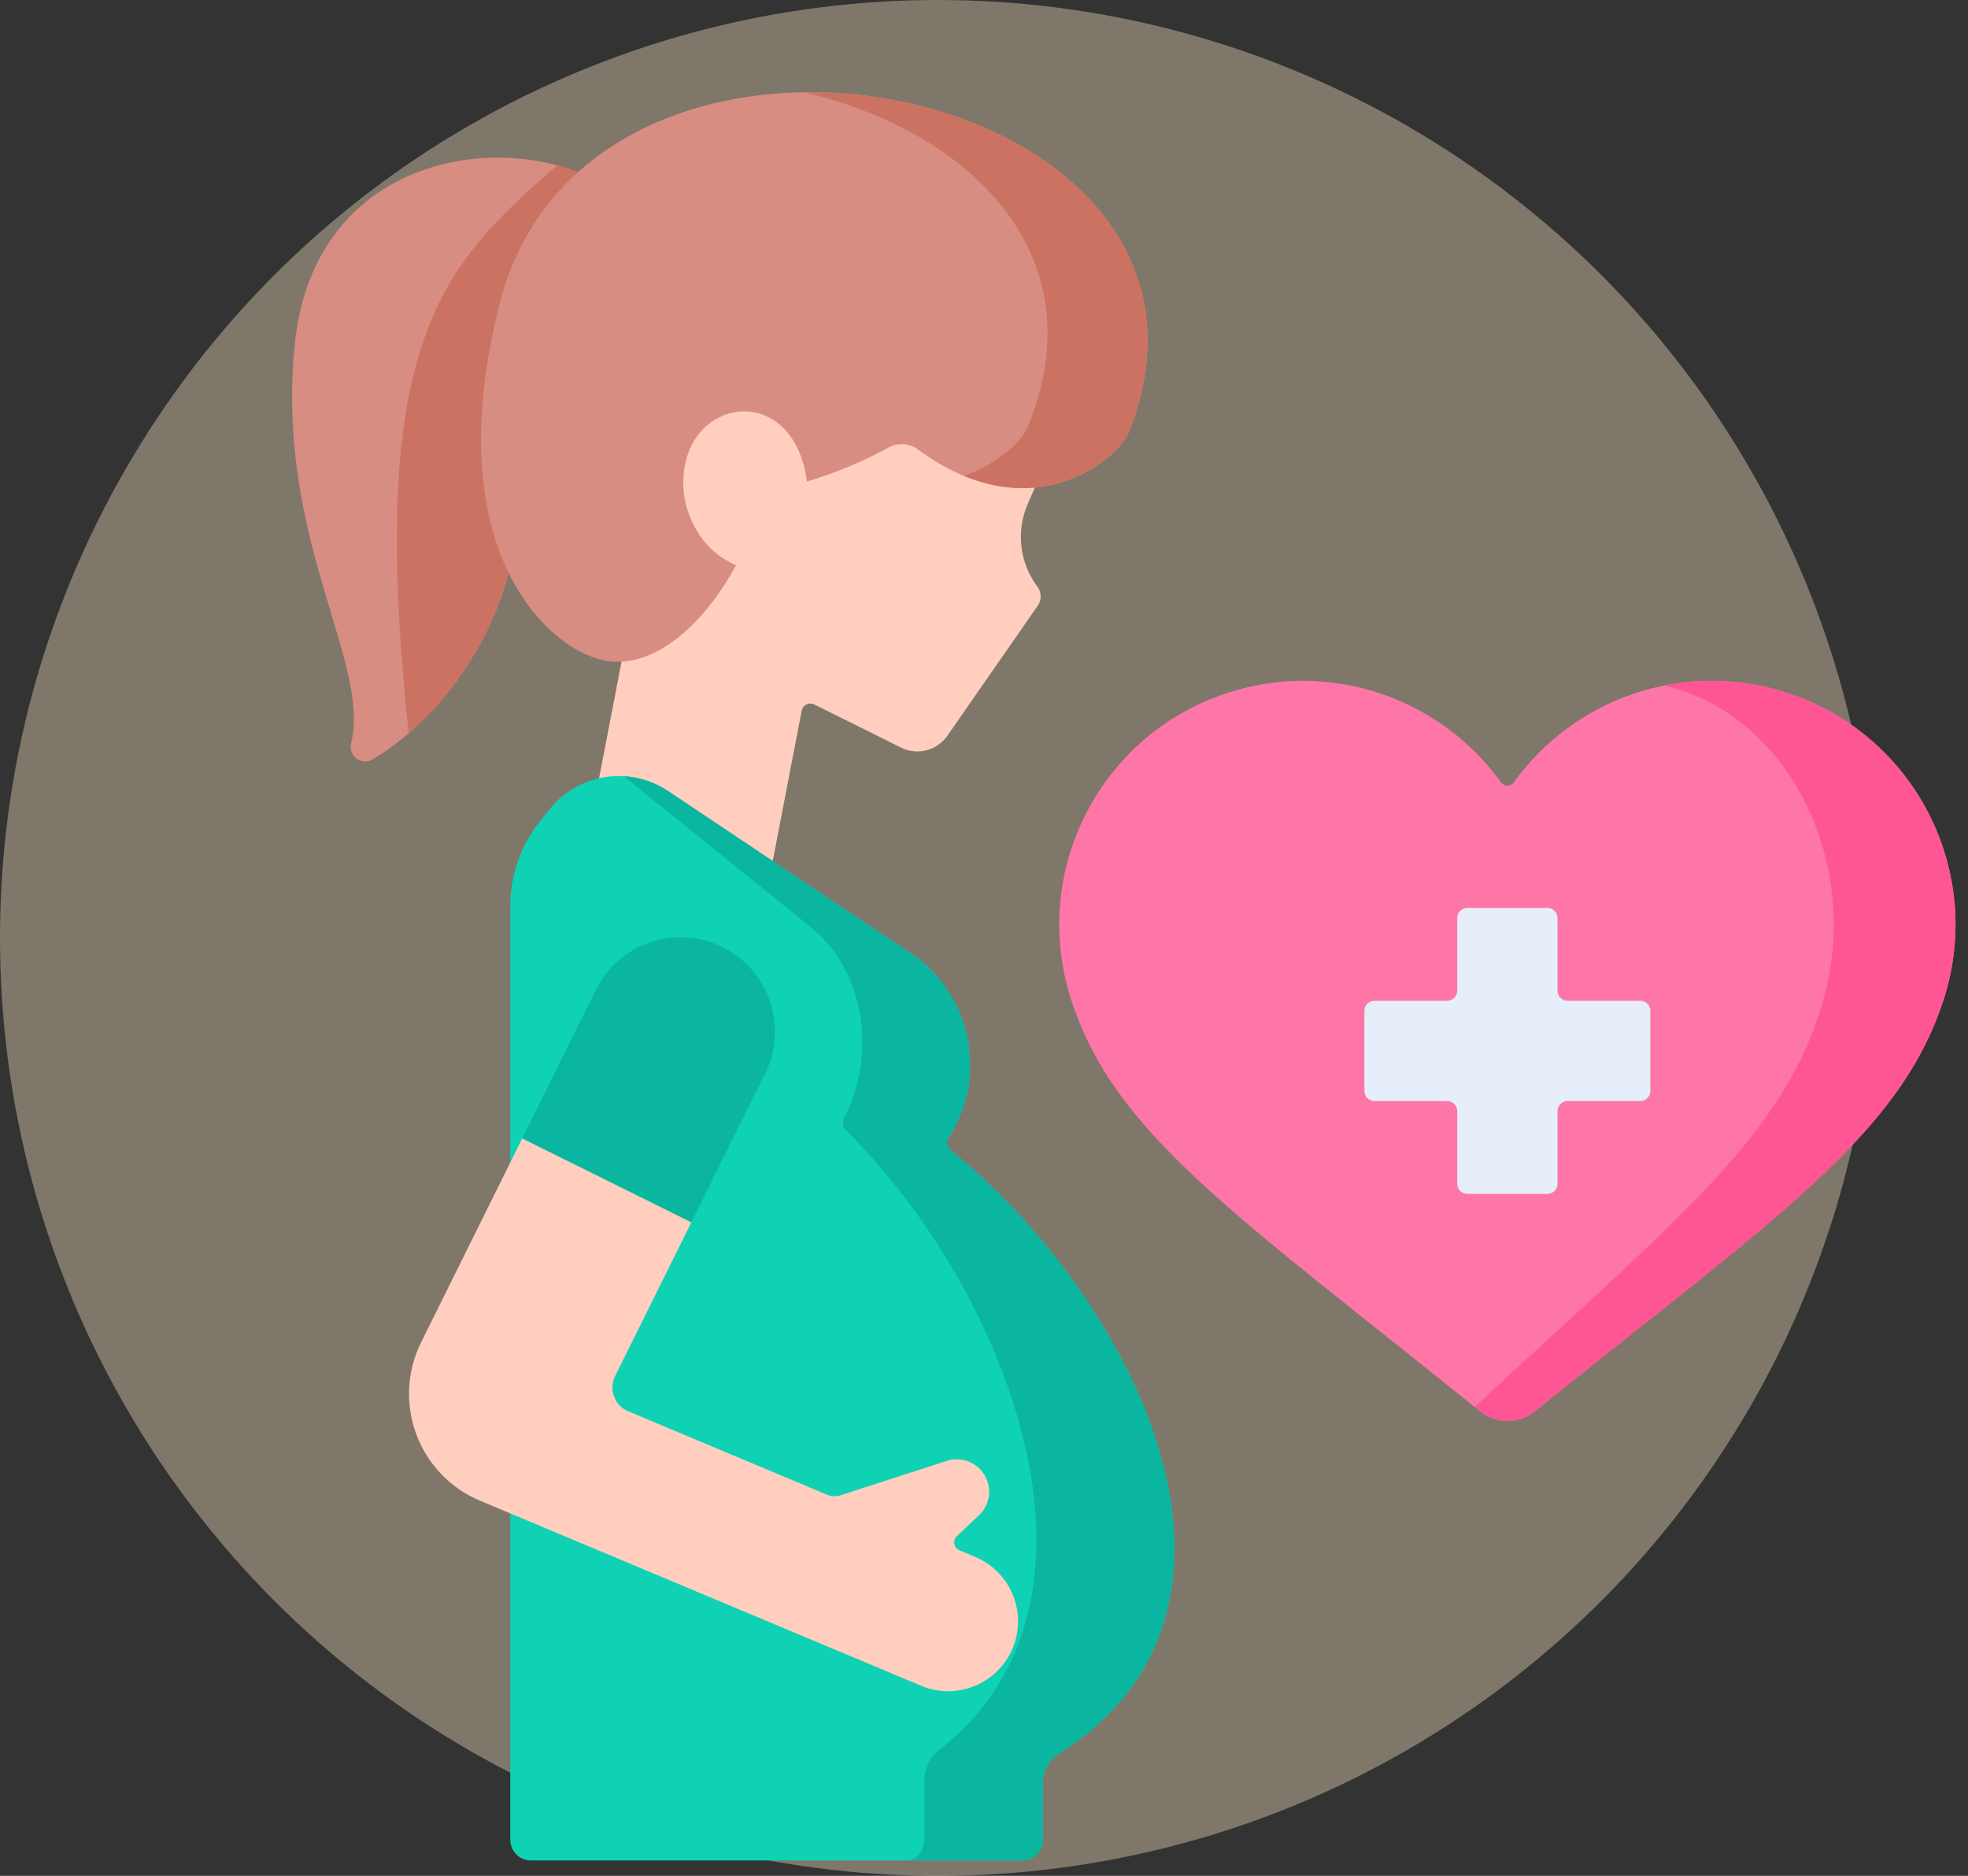 <?xml version="1.0" encoding="UTF-8"?>
<svg xmlns="http://www.w3.org/2000/svg" width="128" height="122" viewBox="0 0 128 122" fill="none">
  <rect x="0" y="0" width="128" height="122" fill="#333333" stroke="none"/>
  <circle opacity="0.4" cx="61" cy="61" r="61" fill="#F1DCBD"></circle>
  <path d="M19.16 22.481C17.94 35.175 24.131 43.024 22.835 48.344C22.633 49.171 23.525 49.823 24.254 49.383C29.877 45.985 33.567 39.081 33.658 33.323L42.258 14.704C37.78 7.869 20.575 7.777 19.16 22.481Z" fill="#D88D82"></path>
  <path d="M33.658 33.323L41.629 16.064L40.193 12.586C39.071 11.771 37.714 11.151 36.235 10.755C28.695 17.322 23.852 22.159 26.583 47.686C30.875 43.995 33.581 38.242 33.658 33.323Z" fill="#CC7262"></path>
  <path d="M66.845 32.778L69.786 25.989L52.573 18.527L40.249 20.956L41.046 39.806L37.738 56.978L49.629 59.268L52.143 46.219C52.16 46.132 52.196 46.051 52.25 45.981C52.303 45.911 52.372 45.854 52.451 45.815C52.53 45.776 52.617 45.755 52.705 45.756C52.793 45.756 52.88 45.776 52.959 45.815L58.61 48.624C59.121 48.878 59.705 48.939 60.258 48.798C60.81 48.656 61.292 48.321 61.618 47.852L67.502 39.383C67.761 39.01 67.744 38.517 67.472 38.153C66.903 37.392 66.545 36.494 66.435 35.55C66.325 34.606 66.466 33.65 66.845 32.778Z" fill="#FFCEBF"></path>
  <path d="M39.734 43.021C36.046 42.667 28.336 36.211 32.476 19.823C38.424 -3.735 82.528 5.336 73.402 28.151C72.717 29.865 67.034 34.647 59.717 29.24C59.153 28.823 58.397 28.766 57.784 29.107C55.099 30.601 52.484 31.313 52.484 31.313C51.692 25.361 45.823 25.639 44.655 29.816C43.823 32.79 45.519 35.836 47.874 36.751C45.874 40.478 42.763 43.316 39.734 43.021Z" fill="#D88D82"></path>
  <path d="M52.324 6.004C63.02 8.538 71.479 16.532 66.826 27.809C66.486 28.632 64.984 30.146 62.687 30.95C68.528 33.367 72.813 29.625 73.402 28.152C78.844 14.547 65.36 5.831 52.324 6.004Z" fill="#CC7262"></path>
  <path d="M61.81 74.779C61.697 74.688 61.621 74.558 61.599 74.415C61.575 74.271 61.606 74.124 61.685 74.002C64.285 69.989 63.179 64.632 59.204 61.975L43.445 51.445C40.962 49.786 37.623 50.298 35.751 52.624L35.149 53.372C33.88 54.948 33.189 56.91 33.189 58.934V119.66C33.189 120.015 33.33 120.356 33.581 120.607C33.833 120.859 34.174 121 34.529 121H66.484C66.839 121 67.18 120.859 67.431 120.607C67.683 120.356 67.824 120.015 67.824 119.66V115.972C67.824 115.194 68.222 114.471 68.878 114.054C83.749 104.591 73.931 84.646 61.81 74.779Z" fill="#0ED2B3"></path>
  <path d="M61.81 74.779C61.697 74.688 61.621 74.558 61.599 74.415C61.575 74.271 61.606 74.124 61.685 74.002C64.285 69.989 63.179 64.632 59.204 61.975L43.445 51.445C42.59 50.874 41.597 50.543 40.571 50.487L52.779 60.334C56.164 63.065 57.105 68.571 54.891 72.696C54.752 72.956 54.798 73.298 54.998 73.494C65.318 83.635 73.677 104.135 61.015 113.861C60.457 114.29 60.118 115.033 60.118 115.832V119.622C60.118 120.383 59.607 121 58.977 121H66.484C66.839 121 67.18 120.859 67.431 120.607C67.683 120.356 67.824 120.015 67.824 119.66V115.972C67.824 115.195 68.222 114.471 68.877 114.054C83.749 104.591 73.931 84.646 61.81 74.779Z" fill="#0AB69F"></path>
  <path d="M66.217 105.449C66.217 106.035 66.101 106.631 65.861 107.204C64.888 109.518 62.226 110.61 59.909 109.637L31.226 97.605C27.215 95.92 25.455 91.2 27.389 87.302L33.964 74.042L37.738 71.679L43.45 74.916L44.965 79.497L40.01 89.491C39.579 90.36 39.969 91.413 40.864 91.788L53.795 97.212C54.072 97.329 54.382 97.342 54.668 97.249L61.579 95.012C61.789 94.943 62.009 94.908 62.23 94.908C62.59 94.908 62.943 95 63.257 95.176C63.57 95.351 63.834 95.604 64.022 95.91C64.276 96.322 64.381 96.809 64.318 97.289C64.256 97.769 64.029 98.213 63.678 98.546L62.235 99.909C61.945 100.185 62.032 100.669 62.402 100.824L63.426 101.255C65.169 101.986 66.217 103.673 66.217 105.449Z" fill="#FFCEBF"></path>
  <path d="M44.965 79.497L49.763 69.822C51.269 66.784 50.027 63.1 46.989 61.594C43.952 60.087 40.268 61.329 38.761 64.367L33.964 74.042L44.965 79.497Z" fill="#0AB69F"></path>
  <path d="M99.811 91.793C99.309 92.196 98.684 92.416 98.04 92.416C97.396 92.416 96.772 92.196 96.27 91.792C80.22 78.859 72.489 73.751 69.664 65.004C66.974 56.673 71.547 47.739 79.877 45.049C86.598 42.879 93.708 45.434 97.619 50.875C97.667 50.943 97.73 50.998 97.803 51.036C97.877 51.074 97.958 51.094 98.041 51.094C98.123 51.094 98.205 51.074 98.278 51.036C98.351 50.998 98.414 50.943 98.462 50.875C102.373 45.434 109.485 42.88 116.203 45.049C124.533 47.738 129.107 56.672 126.417 65.003C123.544 73.902 115.364 79.272 99.811 91.793Z" fill="#FE76A8"></path>
  <path d="M116.202 45.049C113.534 44.188 110.803 44.074 108.235 44.588C108.756 44.708 109.269 44.862 109.769 45.049C116.967 47.739 120.919 56.672 118.595 65.003C116.132 73.833 109.151 79.193 95.915 91.507L96.27 91.793C96.772 92.196 97.397 92.416 98.04 92.416C98.684 92.416 99.309 92.196 99.811 91.793C115.365 79.272 123.544 73.901 126.417 65.003C129.106 56.672 124.532 47.739 116.202 45.049Z" fill="#FE5694"></path>
  <path d="M106.687 65.087H101.953C101.867 65.087 101.783 65.07 101.703 65.037C101.624 65.004 101.552 64.956 101.492 64.895C101.431 64.835 101.383 64.763 101.351 64.684C101.318 64.605 101.301 64.52 101.301 64.434V59.7C101.301 59.34 101.009 59.048 100.649 59.048H95.432C95.259 59.048 95.093 59.117 94.971 59.239C94.849 59.362 94.78 59.527 94.78 59.7V64.434C94.78 64.794 94.488 65.087 94.128 65.087H89.394C89.308 65.087 89.224 65.103 89.144 65.136C89.065 65.169 88.993 65.217 88.933 65.278C88.872 65.338 88.824 65.41 88.791 65.489C88.759 65.568 88.742 65.653 88.742 65.739V70.956C88.742 71.316 89.034 71.608 89.394 71.608H94.128C94.488 71.608 94.78 71.9 94.78 72.26V76.993C94.78 77.353 95.072 77.645 95.432 77.645H100.649C101.009 77.645 101.301 77.353 101.301 76.993V72.26C101.301 71.9 101.593 71.608 101.953 71.608H106.687C107.047 71.608 107.339 71.316 107.339 70.956V65.739C107.339 65.653 107.322 65.568 107.289 65.489C107.257 65.41 107.209 65.338 107.148 65.278C107.087 65.217 107.016 65.169 106.936 65.136C106.857 65.103 106.772 65.087 106.687 65.087Z" fill="#E5EEF9"></path>
</svg>
